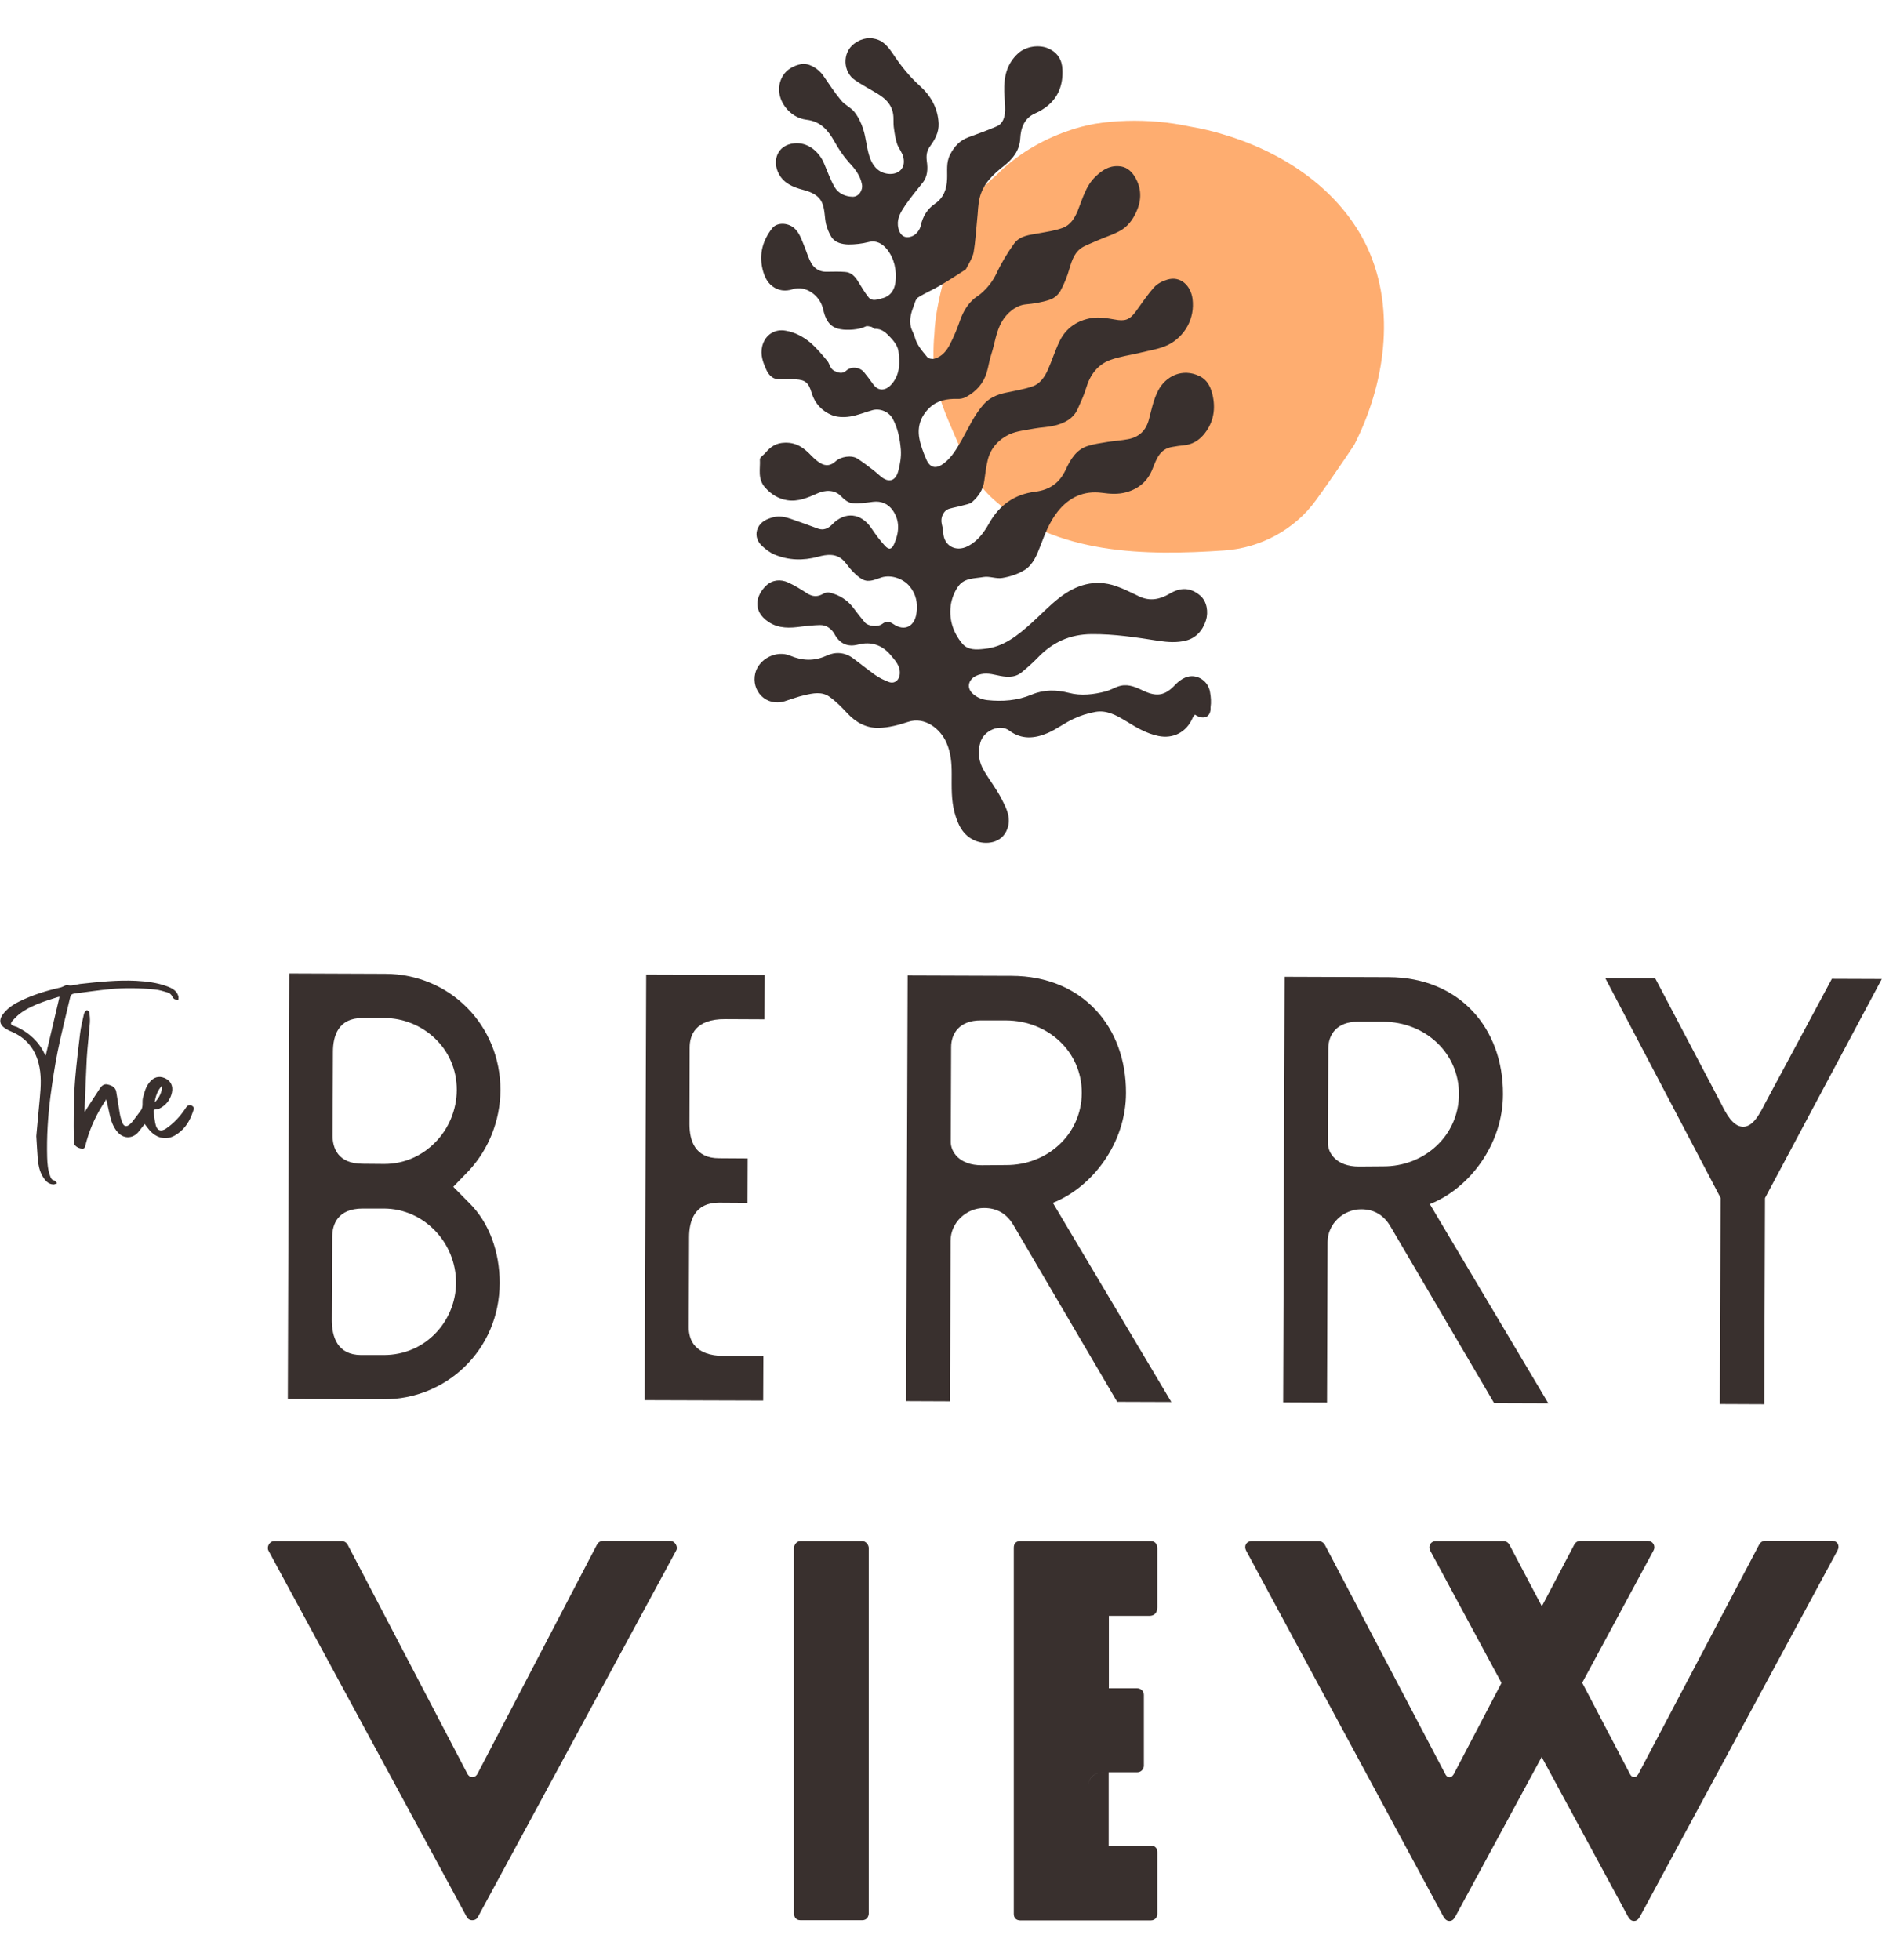 <?xml version="1.0" encoding="utf-8"?>
<!-- Generator: Adobe Illustrator 25.4.1, SVG Export Plug-In . SVG Version: 6.00 Build 0)  -->
<svg version="1.1" id="Layer_1" xmlns="http://www.w3.org/2000/svg" xmlns:xlink="http://www.w3.org/1999/xlink" x="0px" y="0px"
	 viewBox="0 0 1021.4 1063.9" style="enable-background:new 0 0 1021.4 1063.9;" xml:space="preserve">
<style type="text/css">
	.st0{fill:#FEAD70;}
	.st1{fill:#39302E;}
</style>
<path class="st0" d="M742.1,134.4c-14.5-30.9-44.7-51.3-77.1-61.1c-6.3-2-12.7-3.5-19.2-4.6c-5.7-1.2-11.4-2.1-17.2-2.6
	c-11.5-1-23.1-0.7-34.4,1.1c-5,0.9-9.9,2.2-14.7,3.9c-14.5,5-27.8,13-38.7,23.9c-4.5,3.9-8.7,8.1-12.5,12.5
	c-4.6,4.6-9.2,9.8-9.9,15.8c-2.6,19.7-10.5,38.2-11.3,58c-0.4,4.1-0.5,8.2-0.5,12.2c0.1,4.1,0.4,8.1,1,12
	c2.1,12.8,7.8,24.2,12.8,36.1c4.6,11,9.5,21.1,18.6,29.3c33.7,30.4,82.8,30.8,125.4,27.9c19.4-1.3,38.1-11.1,49.8-27.3
	c3.5-4.8,7-9.8,10.5-14.9s7-10.2,10.3-15.2C751.3,209.4,757.9,168.6,742.1,134.4z"/>
<g>
	<g>
		<path class="st1" d="M648.5,387.9c-0.4,0.6-1,1.1-1.2,1.7c-3.4,8-10.7,11.5-18.6,9.9c-6.8-1.4-12.4-4.9-18.1-8.4
			c-5-3-10.1-5.7-16-4.7c-4.1,0.7-8.2,2-12,3.8c-4.8,2.2-9.1,5.6-14,7.7c-7,3-14.1,3.7-20.8-1.3c-5-3.8-13.7-0.2-15.7,6.2
			c-1.7,5.6-0.9,10.8,2,15.7c3.1,5.2,6.9,10,9.6,15.4c2.5,4.9,5.2,10,3,16c-3,8.2-12.1,8.7-17.5,6.4c-6.7-2.9-9.3-8.6-11.1-15.1
			c-1.9-6.9-1.6-14-1.6-21.1c0-5.9-0.4-11.5-2.9-17.1c-3.3-7.5-11.8-14.1-20.6-11.2c-5.2,1.7-10.7,3.2-16.1,3.3
			c-6.7,0.2-12.5-3-17.2-8.1c-2.9-3.1-5.9-6.2-9.4-8.7c-4.2-3.1-9.2-2-13.9-0.9c-3.6,0.8-7.1,2.2-10.7,3.3
			c-10.2,2.9-18.1-5.9-15.8-15.3c2-7.9,11.6-12.6,18.9-9.5c6.7,2.8,13,3.1,19.8,0c4.7-2.2,9.8-1.9,14.2,1.3c4.1,3,8.1,6.3,12.2,9.2
			c2.3,1.6,4.8,2.8,7.4,3.8c3.1,1.1,5.5-0.9,5.9-4.1c0.5-4.6-2.5-7.6-5-10.6c-4.6-5.4-10.5-7.5-17.7-5.6c-5.5,1.4-9.8-0.4-12.7-5.7
			c-1.6-2.9-4.4-5-8-4.9c-3.3,0.1-6.6,0.4-9.8,0.8c-6.3,0.9-12.5,1.2-18-2.5c-8.9-5.9-6.9-14.5-1.2-19.8c3.3-3.1,7.8-3.5,11.9-1.6
			c3.5,1.6,6.9,3.7,10.1,5.8c3.1,2,5.8,2.1,8.9,0.3c1-0.6,2.5-0.9,3.6-0.6c5.3,1.3,9.7,4.1,13,8.6c1.9,2.6,3.9,5.1,6,7.6
			c1.8,2.1,7,2.6,9.4,0.8c2.2-1.7,3.9-1.4,6.1,0.1c6,4.1,11.5,1.3,12.5-6c0.8-5.4-0.3-10.4-3.7-14.5c-3.3-4.1-9.9-6.5-15.2-4.9
			c-3.3,1-6.8,3-10.4,1.1c-2.1-1.1-3.8-2.8-5.5-4.5s-3-3.8-4.6-5.5c-4-4.3-9.3-3.6-14-2.3c-8.2,2.2-16,2-23.7-1.2
			c-2.6-1.1-5-3-7.1-5c-2.6-2.6-3.4-6.1-1.9-9.4s4.7-4.9,8.2-5.8c5.5-1.5,10.1,1.2,15,2.7c3.2,1.1,6.4,2.4,9.6,3.5
			c3,1,5.5-0.2,7.6-2.4c6.9-7.1,15.6-6.2,21.2,2.1c2.3,3.4,4.7,6.7,7.4,9.6c2.2,2.4,3.7,1.9,5-1.1c2.7-6.2,3.2-12.5-0.8-18.2
			c-2.5-3.5-6.2-5.2-10.8-4.6c-3.8,0.5-7.6,1.1-11.3,0.7c-2.1-0.2-4.3-2-5.9-3.7c-3.7-3.9-8.9-3.3-12.6-1.7
			c-5.4,2.4-10.8,4.8-16.8,3.8c-4.7-0.8-8.5-3.1-11.9-6.9c-4.2-4.8-2.5-10.1-2.8-15.2c-0.1-1.2,2-2.4,3.1-3.7
			c2.8-3.3,5.7-5.3,10.5-5.4c6.5-0.2,10.5,3,14.5,7.2c1.4,1.4,2.9,2.8,4.6,3.8c3,1.9,5.8,1.5,8.4-0.9c2.8-2.6,8.6-3.5,11.8-1.5
			c2.9,1.9,5.7,4,8.4,6.1c1.5,1.1,2.8,2.4,4.3,3.6c4.3,3.6,8,2.6,9.5-2.9c1-3.8,1.7-7.8,1.4-11.7c-0.5-5.8-1.6-11.5-4.4-16.7
			c-2-3.7-6.7-5.8-10.9-4.7c-4.1,1.1-8.2,2.9-12.4,3.5c-3.2,0.5-6.8,0.4-9.8-0.8c-5.3-2.2-9.2-6.3-10.9-12c-1.6-5.5-3.3-7.1-8.7-7.4
			c-3.2-0.2-6.5,0.1-9.7-0.1c-3.2-0.2-5.1-2.7-6.2-5.1c-1.8-4-3.4-8.1-2.2-12.9c1.6-6.1,6.8-9.4,12.7-8.3c4.9,0.8,9.4,3.2,13.2,6.3
			c3.5,3,6.5,6.6,9.4,10.1c1.4,1.7,1.3,4.1,3.8,5.4c2.5,1.2,4.5,1.7,6.6-0.2c2.6-2.3,7.2-1.9,9.5,0.9c1.7,2.1,3.4,4.3,5,6.6
			c3.1,4.3,7.4,3.4,10.6-0.8c4-5.2,3.9-11.2,3.1-17.1c-0.3-2.7-2.3-5.4-4.3-7.5c-2.2-2.3-4.6-4.9-8.5-4.7c-0.6,0-1.2-0.9-1.9-1.1
			c-1-0.2-2.3-0.6-3.1-0.2c-3.4,1.8-9.9,2.2-13.7,1.5c-6.5-1.1-8.3-6.1-9.4-11c-1.7-7.3-9.4-13-16.5-10.7c-3.9,1.3-7.9,0.8-11.1-1.7
			c-3-2.3-4.4-5.7-5.3-9.4c-1.9-8.2,0.2-15.4,5.2-21.9c2.6-3.4,8.4-3.2,11.9-0.3c3,2.6,4,6.1,5.4,9.4s2.3,6.8,4.1,9.9
			c1.7,2.9,4.6,4.6,8.2,4.5c3.4,0,6.7-0.2,10.1,0.1c3.2,0.2,5.3,2.4,6.9,5c1.9,3,3.6,6.1,5.8,8.8c2,2.4,4.9,1.1,7.4,0.5
			c4.5-1.1,6.7-4.6,7.2-8.8c0.7-6.5-0.6-12.8-4.7-17.9c-2.4-2.9-5.6-4.9-10-3.8c-3.5,0.9-7.2,1.3-10.8,1.3c-3.5-0.1-7.2-0.9-9.3-4.1
			c-1.3-2.1-2.3-4.6-2.9-7c-0.8-3.6-0.6-7.5-1.9-10.9c-1.7-4.7-6.1-6.5-10.7-7.7c-5.3-1.4-10.3-3.5-13-8.6
			c-3.7-6.9-1.1-15.6,8.3-16.6c7.6-0.8,13.6,4.8,16.1,10.6c1.9,4.4,3.5,9.1,5.9,13.2c2,3.4,5.7,5.1,9.8,5.2c3.2,0,5.6-3.4,5-6.7
			c-0.9-4.9-3.9-8.6-7.1-12c-3.1-3.5-5.6-7.3-7.9-11.4c-3.4-6-7.4-10.8-15.1-11.7c-9.4-1.1-16.5-10.9-14.6-19.4
			c1.4-6.1,5.6-9.4,11.5-10.8c3.9-0.9,9.5,2.2,12.3,6.4c3.1,4.5,6.1,9.1,9.6,13.3c2,2.5,5.4,3.9,7.3,6.4c2.1,2.7,3.7,6,4.7,9.3
			c1.5,4.7,1.8,9.8,3.3,14.5c1.4,4.5,4.1,8.5,9.2,9.5c5.3,1.1,10.8-1.8,9.3-8.7c-0.5-2.6-2.5-4.8-3.4-7.3c-0.9-2.6-1.3-5.4-1.7-8.2
			c-0.3-1.8-0.3-3.6-0.3-5.4c0.1-6.5-3.4-10.6-8.6-13.7c-4.1-2.5-8.4-4.7-12.4-7.5c-6.2-4.2-7.1-14.6-0.3-19.7
			c4.3-3.2,8.9-3.7,13.2-2c2.9,1.1,5.5,4.1,7.4,6.9c4.3,6.5,9,12.6,14.9,17.9c6,5.4,9.9,12.1,10.3,20.5c0.2,4.9-2,8.8-4.7,12.5
			c-1.8,2.5-2.1,5-1.7,8c0.6,4.2,0.5,8.5-2.6,12.1c-3.1,3.8-6.2,7.7-9,11.7c-2.2,3.3-4.5,6.7-4.1,11c0.5,4.8,3.3,8,8.2,5.7
			c1.9-0.9,3.8-3.4,4.2-5.5c1.1-5.1,3.6-9.1,7.7-11.9c4.8-3.3,6.4-8,6.6-13.4c0.2-4.5-0.6-9,1.6-13.2c2.2-4.4,5.3-7.8,10-9.5
			c5.1-1.9,10.3-3.7,15.3-5.9c3.5-1.5,4.4-5,4.6-8.5c0.1-3.5-0.4-6.9-0.5-10.4c-0.2-7.9,1.3-15,7.5-20.7c4.2-3.9,11.6-5,16.7-2.6
			c4.9,2.3,7.2,6.2,7.4,11.3c0.4,7.9-2,15-8.5,20.1c-1.8,1.4-3.9,2.7-6,3.6c-6.2,2.6-8.1,8-8.4,13.8c-0.4,6.7-4.2,11.2-8.9,14.9
			c-5.9,4.6-11,9.5-13,16.8c-1.1,4-1,8.3-1.5,12.4c-0.6,5.9-0.9,11.9-1.9,17.7c-0.6,3-2.5,5.8-3.9,8.6c-0.1,0.2-0.3,0.5-0.5,0.7
			c-4.5,2.9-8.9,5.8-13.5,8.5c-4,2.4-8.4,4.2-12.3,6.7c-1.2,0.8-1.7,2.9-2.3,4.5c-0.7,1.9-1.4,3.8-1.7,5.8c-0.3,1.8-0.3,3.7,0.1,5.5
			c0.4,1.9,1.6,3.6,2.1,5.4c1.1,4.5,4.1,7.8,6.9,11.2c0.7,0.8,2.7,1.1,3.8,0.8c4.2-1.1,6.8-4.5,8.6-8.1c2.2-4.3,4-8.8,5.6-13.4
			c1.5-4,3.5-7.5,6.6-10.4c1.3-1.3,3-2.2,4.4-3.4c3.6-3.1,6.5-6.7,8.6-11.2c2.6-5.6,5.9-11,9.5-16c3.2-4.4,8.6-4.7,13.5-5.6
			c4.3-0.8,8.7-1.4,12.8-2.9c4.2-1.5,6.5-5.2,8.2-9.3c2.6-6.4,4.3-13.4,9.6-18.5c3.5-3.4,7.3-6,12.6-5.7c4,0.2,6.6,2.4,8.5,5.3
			c3.5,5.5,4.2,11.5,1.8,17.8c-1.8,4.6-4.4,8.7-8.4,11.3c-3.8,2.4-8.2,3.7-12.4,5.5c-2.7,1.2-5.5,2.3-8.2,3.6c-5,2.5-6.5,7.1-8,12.1
			c-1.2,4.2-2.8,8.3-4.9,12.1c-1.2,2.1-3.5,4.1-5.8,4.8c-4.2,1.4-8.6,2.1-13,2.5c-5.4,0.5-10.4,4.8-13.1,9.6
			c-3.1,5.5-3.7,11.7-5.6,17.5c-1.1,3.2-1.5,6.7-2.5,9.9c-1.8,6-5.8,10.4-11.3,13.3c-1.4,0.8-3.2,1.1-4.8,1
			c-5.5-0.1-10.6,0.8-14.8,4.7c-4.8,4.5-6.8,10.1-5.7,16.5c0.7,4,2.2,7.9,3.8,11.6c2.1,4.9,5.5,5.4,9.8,2c4.2-3.3,6.8-7.9,9.4-12.4
			c3.8-6.7,6.9-13.9,12.2-19.7c3.1-3.4,7.1-5,11.5-6c5-1.1,10-1.8,14.8-3.5c4.1-1.4,6.6-5.2,8.3-9c2.3-5.1,3.9-10.5,6.4-15.6
			c3.5-7.2,9.8-11.3,17.5-12.5c4-0.6,8.2,0.1,12.2,0.8c5.7,1.1,8.2,0.3,11.6-4.3c3.2-4.4,6.3-9.1,9.9-13.1c1.7-2,4.5-3.4,7.1-4.2
			c7.4-2.3,12.9,3.4,13.8,10.4c1.4,10.6-4.2,20.6-13.5,25.1c-4.6,2.2-10,2.9-15.1,4.2c-5.4,1.3-10.9,2-16.1,3.9
			c-7,2.6-11,8.3-13.1,15.4c-1.1,3.7-2.8,7.3-4.4,10.9c-2.3,5.4-7.1,7.9-12.3,9.2c-3.7,1-7.6,1-11.4,1.7c-4.6,0.9-9.5,1.3-13.6,3.2
			c-5.7,2.7-10,7.4-11.6,13.7c-0.9,3.7-1.4,7.6-1.9,11.4c-0.6,4.8-3.1,8.5-6.6,11.6c-1.2,1.1-3.2,1.3-4.9,1.8
			c-2.4,0.7-4.9,1.1-7.4,1.8c-3.2,0.9-5,4.7-4.2,8.2c0.4,1.5,0.7,3.1,0.8,4.7c0.3,7.3,6.8,10.8,13.3,7.5c5.5-2.8,8.9-7.6,11.7-12.6
			c5.6-9.9,13.8-15.6,24.9-17c7.9-1,13.2-4.7,16.6-12c2.5-5.4,5.6-10.8,11.8-12.8c3.4-1.1,7.1-1.6,10.7-2.2
			c3.7-0.6,7.5-0.8,11.2-1.5c6-1.1,9.8-4.6,11.4-10.6c1.4-5.3,2.5-10.9,5-15.7c4.1-8,13.3-12.5,22.6-7.9c4.5,2.2,6.3,6.6,7.2,11.2
			c1.5,7.7-0.1,14.8-5.3,20.8c-2.7,3.1-6.2,5.1-10.5,5.5c-2.1,0.2-4.3,0.5-6.4,0.9c-6.7,1.1-8.5,6.6-10.6,11.9
			c-2.6,6.6-7.4,10.8-14.3,12.7c-4.4,1.2-8.7,0.9-13.1,0.3c-9.9-1.3-17.9,2.4-24.1,10.2c-4.4,5.6-6.9,12.1-9.4,18.7
			c-1.9,4.9-3.9,10-8.4,12.9c-3.6,2.3-8,3.7-12.2,4.4c-3.3,0.6-7-1.1-10.3-0.5c-4.6,0.8-10,0.5-13.2,4.5c-2.1,2.6-3.6,6.2-4.3,9.6
			c-1.5,8.2,0.8,15.7,6,22c3.1,3.7,7.7,3.4,12,2.9c10.5-1,18.1-7.3,25.5-13.9c5.1-4.6,9.8-9.6,15.2-13.8c9.1-7.1,19.3-10.3,30.7-6.4
			c4.4,1.5,8.6,3.7,12.8,5.7c5.8,2.7,11.2,1.5,16.3-1.5c6-3.6,11.4-3.5,16.7,1c3.6,3.1,4.5,8.9,3.1,13.4c-1.8,5.7-5.6,9.7-10.9,11
			c-4.6,1.2-9.8,0.9-14.5,0.2c-12.2-1.9-24.2-3.8-36.7-3.7c-11.9,0.1-21.3,4.5-29.3,12.9c-2.7,2.8-5.7,5.4-8.7,7.9
			c-4,3.2-8.8,2.5-13.3,1.5c-3.9-0.9-7.6-1.5-11.5,0.4c-4,2-5.1,6.3-1.9,9.4c2.2,2.1,4.8,3.3,8,3.7c8.4,0.9,16.4,0.3,24.3-3
			c6.4-2.7,13.2-2.7,20.2-0.9c6.5,1.7,13.3,0.9,19.8-0.8c2.8-0.7,5.4-2.5,8.3-3.1c4.5-1,8.6,1,12.6,2.9c7.2,3.3,11.6,2.3,17-3.5
			c1.7-1.8,4.1-3.5,6.4-4.2c5.7-1.6,11.4,2.3,12.4,8.2c0.5,2.7,0.7,5.6,0.3,8.3C657.3,389.4,653.1,391,648.5,387.9z"/>
	</g>
</g>
<g>
	<path class="st1" d="M156.2,759.4l0.8-231l52.1,0.2c35,0.1,62.6,27.9,62.5,63.2c-0.1,16.5-6.4,32-17,43.5l-8.6,8.9l8.5,8.6
		c11.2,10.9,16.7,27.1,16.7,43.6c-0.1,36.6-29.3,63.3-62.9,63.1L156.2,759.4z M208.1,735.5c23.1,0.1,39.3-18.7,39.4-39.1
		c0.1-21.8-17.3-40.3-39.1-40.4h-11.5c-13.9,0-16.5,8.9-16.6,15.1l-0.2,45.5c0,8.9,2.9,18.8,15.8,18.9H208.1z M208.5,631.8
		c21.8,0.1,39.3-18.3,39.4-40.1c0.1-23.1-19-39-39.1-39.1h-12.2c-12.9,0-15.9,9.5-15.9,18.4l-0.2,45.5c0,6.3,2.6,15.2,16.4,15.2
		L208.5,631.8z"/>
	<path class="st1" d="M349.9,760l0.8-231l64.3,0.2l-0.1,24.1l-21.4-0.1c-16.2-0.1-19.2,8.8-19.2,15.4l-0.1,41.6
		c0,8.9,2.9,18.5,16.1,18.5l15.5,0.1l-0.1,24.1l-15.5-0.1c-13.2,0-16.2,9.8-16.2,18.8l-0.2,48.8c0,6.6,2.9,15.5,19.1,15.6l21.4,0.1
		l-0.1,24.1L349.9,760z"/>
	<path class="st1" d="M571.4,652.9L635.7,761l-29.4-0.1l-56.1-95.6c-3.6-6.3-8.9-9.6-16.1-9.6c-9.6,0-18.2,7.9-18.2,17.8l-0.3,87.1
		l-23.8-0.1l0.8-231l56.4,0.2c38.6,0.1,62.3,27.9,62.1,63.6C611.1,620.4,592.9,644.4,571.4,652.9z M546,632.4
		c22.4,0.1,41-16.7,41.1-39.1c0.1-22.4-18.3-39.3-41.1-39.4h-13.9c-11.2,0-15.9,6.9-15.9,14.5l-0.2,51.5c0,5.3,4.6,12.6,16.8,12.6
		L546,632.4z"/>
	<path class="st1" d="M776,653.6l64.3,108.1l-29.4-0.1L754.8,666c-3.6-6.3-8.9-9.6-16.1-9.6c-9.6,0-18.2,7.9-18.2,17.8l-0.3,87.1
		l-23.8-0.1l0.8-231l56.4,0.2c38.6,0.1,62.3,27.9,62.1,63.6C815.7,621.1,797.5,645.1,776,653.6z M750.7,633.1
		c22.4,0.1,41-16.7,41.1-39.1c0.1-22.4-18.3-39.3-41.1-39.4h-13.9c-11.2,0-15.9,6.9-15.9,14.5l-0.2,51.5c0,5.3,4.6,12.6,16.8,12.6
		L750.7,633.1z"/>
	<path class="st1" d="M933.9,598.7c3,6,6.6,12.9,12.2,12.9c5.3,0,8.9-6.9,11.9-12.8l36.2-67.5l27.1,0.1l-63.4,118.9l-0.4,111.9
		l-24.1-0.1l0.4-111.9l-62.6-119.3l27.1,0.1L933.9,598.7z"/>
</g>
<g>
	<path class="st1" d="M46.2,603.3c0.2-0.3,0.3-0.6,0.5-0.9c2.5-3.9,5-7.8,7.6-11.7c1-1.5,2.3-2.5,4.2-2c2.2,0.5,4.2,1.5,4.6,4
		c0.7,3.9,1.2,7.8,1.9,11.7c0.3,1.8,0.8,3.5,1.5,5.2c0.8,1.9,2.2,2.2,3.8,0.8c1-0.8,1.8-1.8,2.5-2.8c1.3-1.7,2.6-3.4,3.8-5.1
		c1.2-1.9,0.5-4.2,0.9-6.2c0.7-3,1.5-6,3.4-8.5c2.3-3.1,5.3-4,8.5-2.6s4.7,4.2,3.9,7.9c-0.9,4-3.3,7-7.1,8.8c-0.5,0.2-1,0.3-1.5,0.3
		c-1.1,0-1.5,0.4-1.3,1.5c0.4,2.4,0.5,5,1.2,7.3c0.8,2.8,2.9,3.3,5.4,1.7c4.1-2.8,7.5-6.4,10.3-10.5c0.3-0.4,0.5-0.8,0.8-1.2
		c1-1.4,2.5-1.5,3.7-0.3c0.3,0.3,0.5,0.9,0.4,1.3c-1.5,4.7-3.5,9.1-7.4,12.3c-1.8,1.5-3.8,2.8-6.2,3.3c-3.8,0.7-7-0.7-9.7-3.3
		c-1.2-1.2-2.2-2.7-3.4-4.2c-0.4,0.5-0.8,1.1-1.2,1.6c-0.8,1-1.5,1.9-2.3,2.9c-3.2,3.6-8,3.6-11.2-0.1c-2.2-2.5-3.3-5.5-4.1-8.7
		c-0.7-2.9-1.2-5.9-2.1-9.2c-0.1,0.3-0.2,0.6-0.4,0.9c-4.5,6.7-8,14-10.2,21.8c-0.3,1-0.5,2-0.8,3c-0.2,0.9-0.7,1.2-1.6,1.2
		c-1.5-0.1-2.8-0.7-3.8-1.7c-0.4-0.4-0.7-1.2-0.7-1.8c-0.2-11.5-0.2-22.9,0.7-34.4c0.7-8.3,1.7-16.6,2.7-24.9c0.4-3.4,1.3-6.7,2-10
		c0.1-0.6,0.4-1.1,0.7-1.6c0.3-0.4,0.9-0.8,1.1-0.7c0.5,0.2,1.1,0.7,1.2,1.1c0.2,1.8,0.4,3.6,0.3,5.4c-0.5,6.5-1.3,13-1.7,19.5
		c-0.5,9.3-0.8,18.6-1.2,28c0,0.3,0,0.6,0,0.9C46,603.2,46.1,603.3,46.2,603.3z M87.8,589.5c-2.4,2.5-3.3,5.5-3.9,8.8
		C86.3,596.5,88.4,591.7,87.8,589.5z"/>
	<path class="st1" d="M19.7,616.7c0.6-6.3,1.2-13.4,1.9-20.5c0.6-6.4,1-12.9-0.7-19.2c-2.1-8-6.9-13.7-14.6-17
		c-1.5-0.6-3-1.4-4.2-2.3c-2.3-1.8-2.5-4.1-0.9-6.6c2.4-3.5,5.8-5.8,9.5-7.6c6.9-3.4,14.3-5.7,21.8-7.4c1-0.2,1.9-0.7,2.8-1.1
		c0.4-0.1,0.8-0.4,1.1-0.3c2.4,0.7,4.7-0.3,7-0.6c10.1-1.1,20.3-2.2,30.5-1.7c5.7,0.3,11.4,1,16.8,3c2.7,1,5.2,2.3,6.1,5.3
		c0.2,0.6,0,1.3,0,2c-0.7-0.1-1.4-0.1-2-0.3c-0.5-0.3-1-0.8-1.2-1.3c-0.5-1.1-1.3-1.9-2.4-2.3c-2.4-0.7-4.8-1.5-7.2-1.7
		c-8-0.8-16-1-24.1-0.2c-6.5,0.6-13,1.6-19.5,2.4c-1.3,0.2-2,0.7-2.3,2c-2.3,9.8-4.8,19.6-6.8,29.4c-1.6,8-2.8,16.2-3.9,24.3
		c-1.4,11-2.1,22-1.8,33.1c0.1,3.6,0.4,7.1,1.7,10.5c0.4,1,0.8,1.9,2.1,2.2c0.6,0.1,1.1,1,1.6,1.5c-0.7,0.2-1.3,0.6-2,0.6
		c-2.9-0.1-4.5-2.1-5.9-4.4c-1.6-2.8-2.3-6-2.6-9.2C20.2,625.4,20,621.5,19.7,616.7z M32.3,541.1c-0.3,0-0.6,0-0.9,0.1
		c-2.7,0.9-5.5,1.7-8.2,2.7c-4.4,1.6-8.7,3.5-12.5,6.4c-1.5,1.2-2.9,2.6-4.1,4c-1.1,1.3-0.7,2.1,0.9,2.6c0.6,0.2,1.2,0.4,1.8,0.6
		c6.6,3.2,11.8,7.9,14.9,14.6c0.2,0.4,0.5,0.7,0.6,0.9C27.3,562.5,29.8,551.8,32.3,541.1z"/>
</g>
<g>
	<path class="st1" d="M253.2,1040.3L145.7,841.7c-1.1-2,0.5-5.2,3.3-5.2h36.4c1.3,0,2.6,0.7,3.3,2l64.9,124.2c1.3,2.6,4.3,2.6,5.6,0
		L324,838.4c0.7-1.3,2-2,3.3-2h36.4c2.7,0,4.4,3.3,3.3,5.2l-107.5,198.7c-0.5,1.1-1.5,2-3.2,2C255,1042.3,253.8,1041.6,253.2,1040.3
		z"/>
	<path class="st1" d="M434.5,1042.3c-3,0-3.6-2.3-3.6-3.9v-198c0-2,1.6-3.9,3.6-3.9h33.4c2,0,3.6,2,3.6,3.9v198
		c0,1.6-0.8,3.9-3.6,3.9H434.5z"/>
	<path class="st1" d="M854.4,838.4c0.7-1.2,1.8-2,3.3-2h36.4c3.3,0,4.5,3.1,3.3,5.2l-38.7,71.8l25.9,49.5c0.5,1,1.2,1.7,2.3,1.7
		s1.7-0.8,2.3-1.7l65.6-124.6c0.7-1.2,2-2,3.3-2H994c3.3,0,4.6,2.7,3.3,5.2l-107.2,198.7c-0.8,1.4-1.7,2.5-3.3,2.5s-2.5-1.1-3.3-2.5
		l-46.8-86.5l-46.8,86.5c-0.8,1.4-1.6,2.5-3.3,2.5c-1.5,0-2.5-1.1-3.3-2.5l-107-198.5c-1.3-2.5,0-5.2,3.3-5.2h36.1
		c1.3,0,2.6,0.8,3.3,2L784.4,963c0.5,1,1.2,1.7,2.3,1.7s1.7-0.8,2.3-1.7l25.9-49.5l-38.7-71.8c-1.2-2.2,0-5.2,3.3-5.2h36.4
		c1.5,0,2.6,0.8,3.3,2l17.6,33.4L854.4,838.4z"/>
	<path class="st1" d="M618.6,877.1L618.6,877.1h5.2c2.4,0,4.3-1.4,4.3-4.6v-32.1c0-2.3-1.3-3.9-3.6-3.9h-9.9l0,0h-8l0,0h-4.8h-48
		c-2.3,0-3.6,1.3-3.6,3.6v198.7c0,2.3,1.3,3.6,3.6,3.6h48l0,0h4.8l0,0h8l0,0h9.9c2.3,0,3.6-1.6,3.6-3.6v-33.4c0-2.3-1.3-3.6-3.6-3.6
		H618l0,0h-12.6l0,0h-3.7l0,0V962H600c-7.9,0-9.2,4.3-9.2,7.5l0,0c0-3.3,1.3-7.5,9.2-7.5h1.7l0,0h4.3h0.5h8h1.4h1.3
		c2,0,3.6-1.6,3.6-3.6V920c0-2-1.6-3.6-3.6-3.6h-2.6l0,0h-8l0,0h-4.8l0,0v-39.3h-3.1c-5.4,0-7.9,3.1-7.9,8.3l0,0
		c0-5.2,2.5-8.3,7.9-8.3h3.1l0,0h3.8l0,0L618.6,877.1L618.6,877.1z"/>
</g>
</svg>
